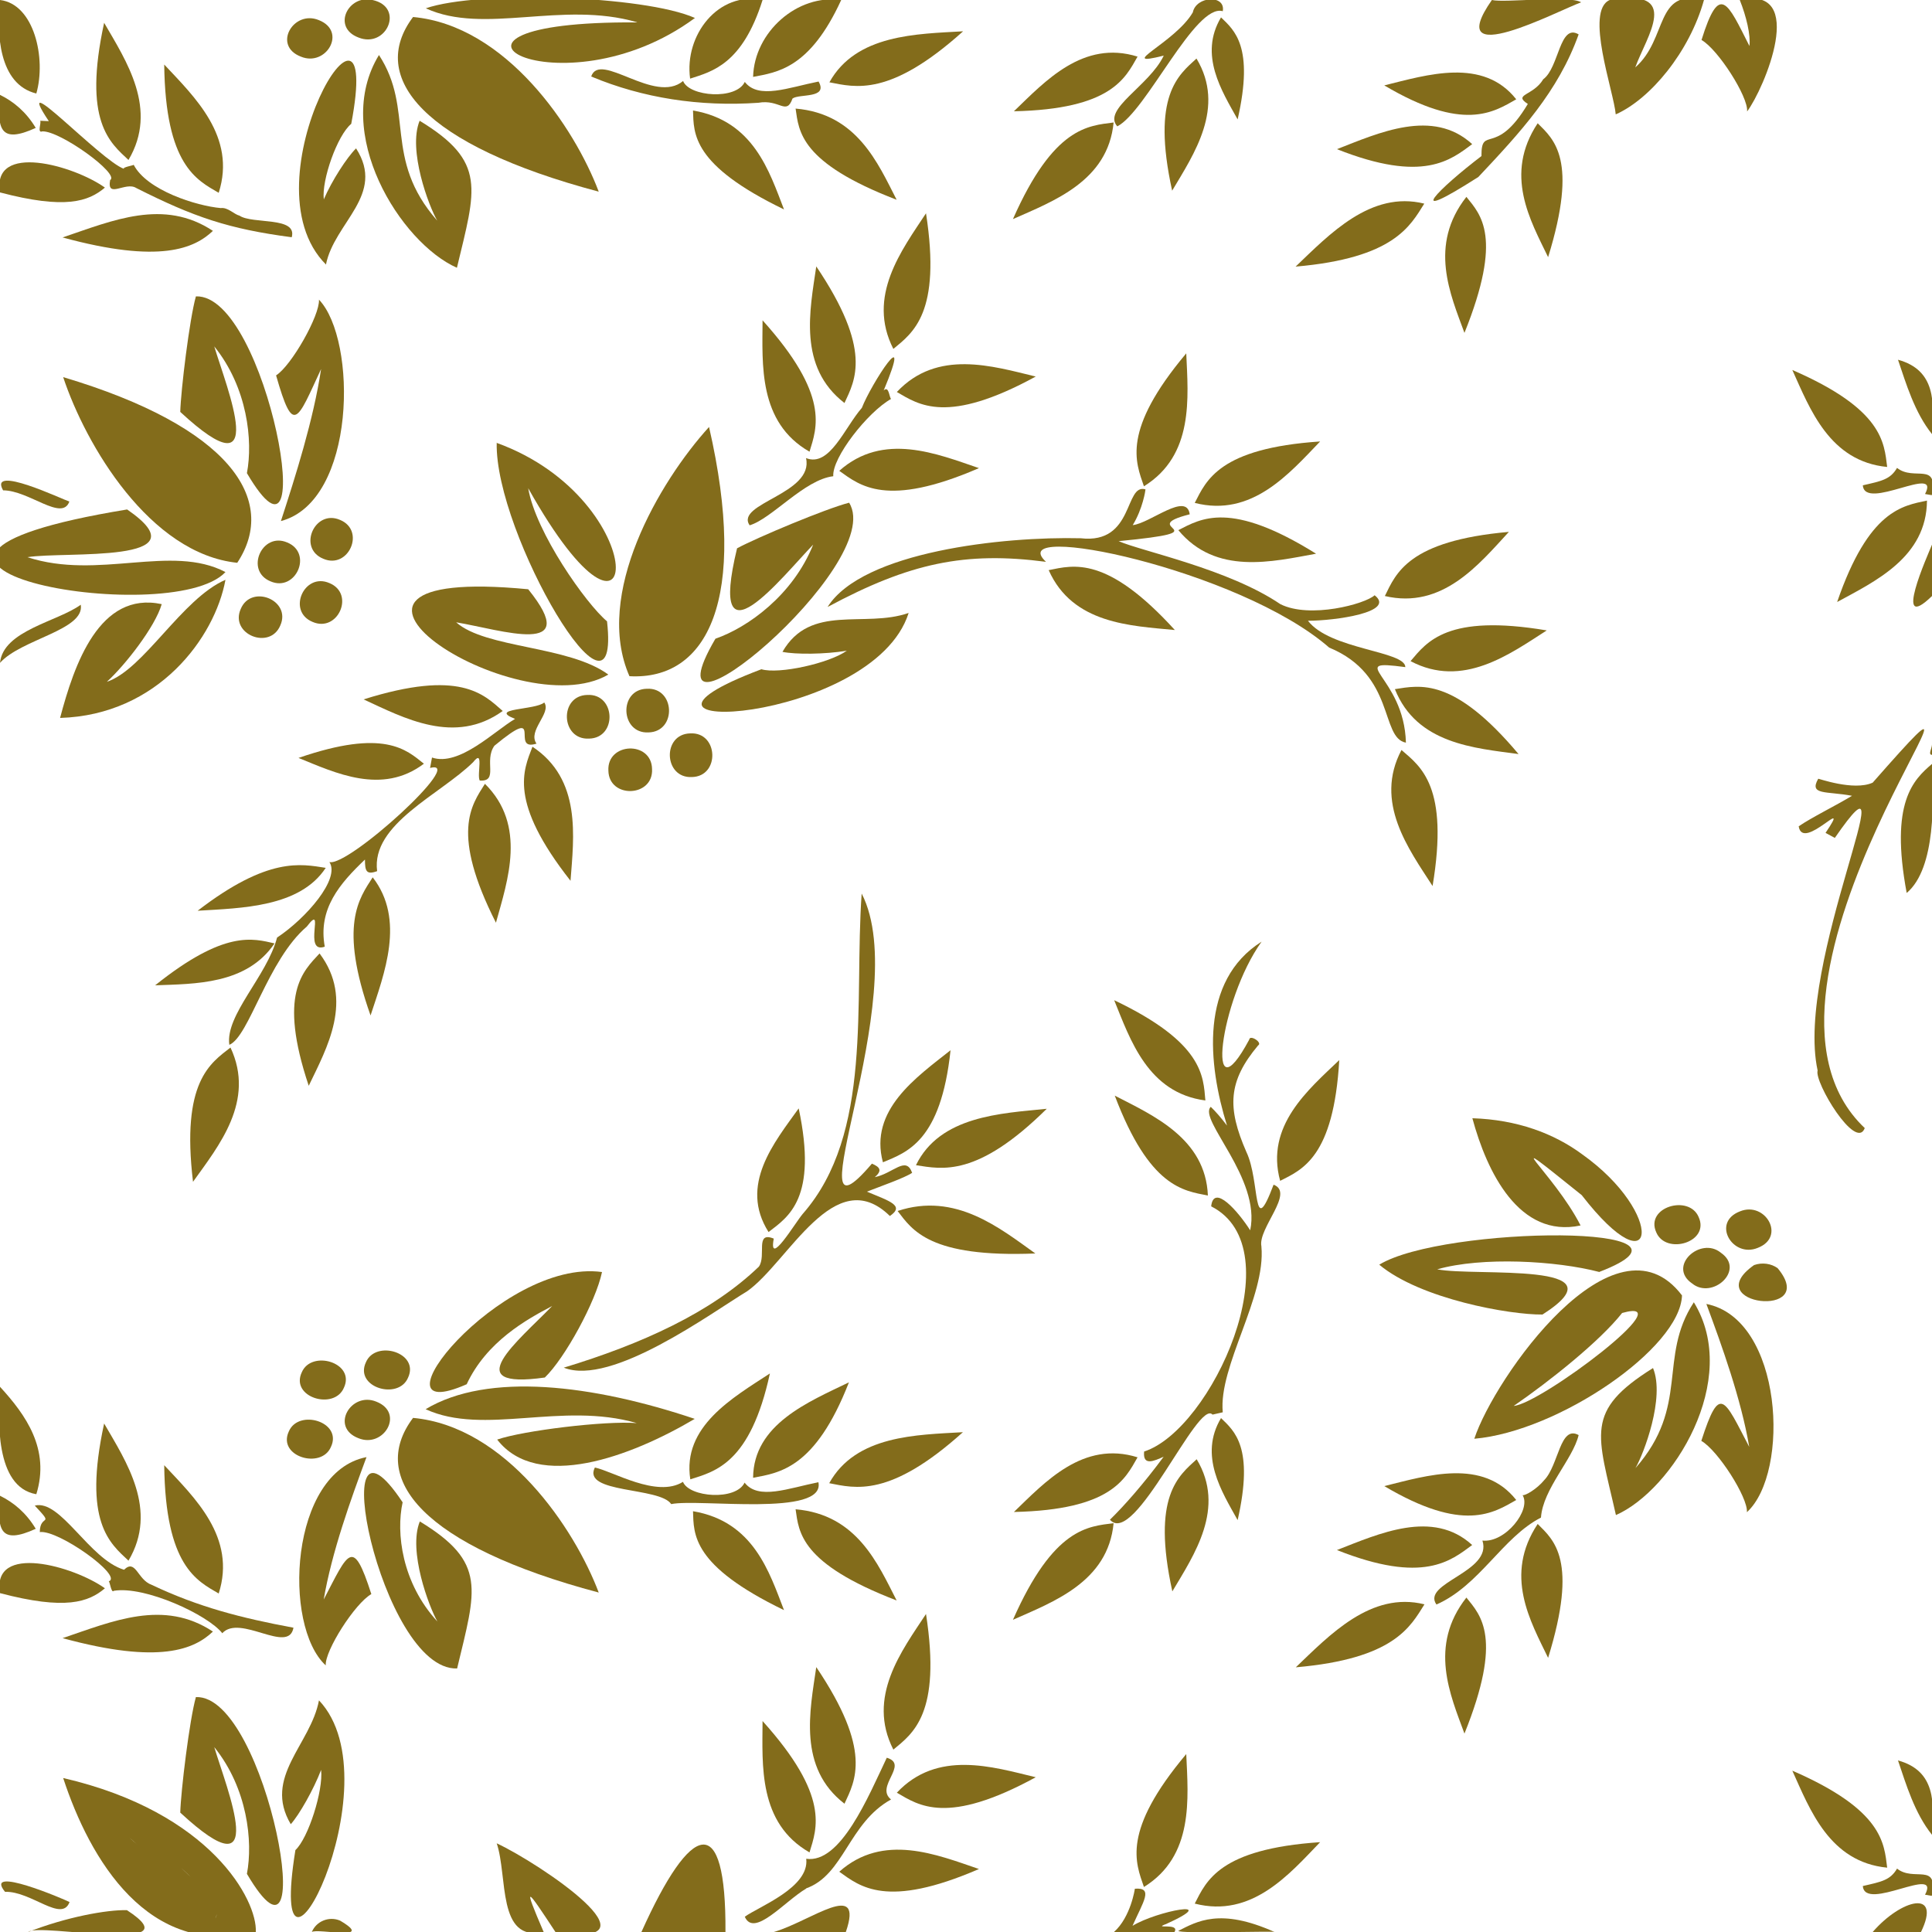 <?xml version="1.0" encoding="UTF-8"?>
<svg id="Layer_1" xmlns="http://www.w3.org/2000/svg" version="1.1" viewBox="0 0 1000 1000">
  <!-- Generator: Adobe Illustrator 29.6.0, SVG Export Plug-In . SVG Version: 2.1.1 Build 207)  -->
  <defs>
    <style>
      .st0 {
        fill: #836c1b;
      }
    </style>
  </defs>
  <path class="st0" d="M981.9,242.2c-3.5,6-8.1,6.8-17.7,9,1,13.6,40.5-11.3,32.2,4.5,0,0,3.5.6,3.5.6,3.5-17.7-9.3-7-18.1-14.2Z"/>
  <path class="st0" d="M1000,308.5v-26.6c-2.2,5.4-20.7,46.7,0,26.6Z"/>
  <path class="st0" d="M982.4,186.2c4.2,12.4,8.6,27.3,17.6,38.5,1.1-16.2,2.1-33.1-17.6-38.5Z"/>
  <path class="st0" d="M1000,390.7v-5.4c0,2-2.2,5.4,0,5.4Z"/>
  <path class="st0" d="M986.9,462.2c15.3-12.9,13.9-48.9,13.1-66.8-9.6,8.2-21.9,19.8-13.1,66.8Z"/>
  <path class="st0" d="M981.9,967.2c-3.5,6-8.1,6.8-17.7,9,1,13.6,40.5-11.3,32.2,4.5,0,0,3.5.6,3.5.6,3.5-17.7-9.3-7-18.1-14.2Z"/>
  <path class="st0" d="M1000,949.7c1.1-16.2,2.1-33.1-17.6-38.5,4.2,12.4,8.6,27.3,17.6,38.5Z"/>
  <path class="st0" d="M997.4,259.1c-12.6,2.7-30.1,4.8-46.5,52.5,19.6-10.7,46.3-23.1,46.5-52.5Z"/>
  <path class="st0" d="M976.8,241.7c-1.6-12.6-2.1-29.8-49.1-50.2,9.1,20.1,19.2,47.3,49.1,50.2Z"/>
  <path class="st0" d="M969.3,405.1c-9.9,4.5-28.6-2.4-28.2-2-4.9,8.6,4.2,6.3,17.5,8.8-8.4,5.1-21.1,11.3-27.6,15.8,2.1,13.6,28-17.6,13.9,3.4,0,0,4.8,2.6,4.8,2.6,40-57.8-21,65.1-8.9,120.4-1.9,5.9,19.8,41.9,24.4,29.8-78.2-73.9,93.7-280.7,4.1-178.8Z"/>
  <path class="st0" d="M1.6,253.8c13.4,0,30.5,16.3,34.3,5.8-3.1-.9-42.1-19.5-34.3-5.8Z"/>
  <path class="st0" d="M428.5,314.1c42.3-22.7,71-28.8,112.9-23.3-23-21.5,100,3.7,146.6,44.4,34.4,14.2,26.3,46.7,39.7,49.2-.9-34.6-32.4-43.4-.3-39.1,0-8.4-39-9-50.4-24,13.8,0,45.8-4.4,34.5-13.2-4.8,4.5-33.5,12.3-48.8,4.6-26.8-18.2-71.5-27.3-83.7-32.6,56.1-5.4,7.5-6.5,36.8-13.9-1.6-11.8-20.4,4.6-29.5,5.6,5.2-8.5,6.6-18,6.6-18.5-11-3.3-5.7,28.5-33.5,25.3-40.2-1-112.9,6.9-131,35.5Z"/>
  <path class="st0" d="M446.1,211.1c-9,10.3-16.7,30.9-28.9,26,4.2,18.6-36.9,23.4-29.2,34.8,11.5-3.4,28.4-23.7,43.3-25.4-.7-9.6,17.8-33.2,29.9-40-1-1.1-1.1-7-3.8-4.4,15.7-37.7-6.6-3.2-11.3,9Z"/>
  <path class="st0" d="M353.6,41.9c-14.7,12.4-43.1-15.7-47.6-2.3,26.8,11.2,56.2,15.7,86.5,13.6,11.1-2,14.5,6.8,17.7-2.2,3.5-2.6,18.6.2,13.5-8.8-15.6,3.1-31.1,9.4-38.2.2-4.5,9.5-28.7,7.6-31.9-.4Z"/>
  <path class="st0" d="M766.9,80.7c-21.7,16.5-42.4,36.9-1.7,10.9,21.8-23.2,41.3-44.2,51.9-73.8-9.9-5.9-10.1,17.2-18.3,23.2-5.2,8.7-15.9,7.7-8,12.8-16.6,27.8-24.1,10.7-24,26.9Z"/>
  <path class="st0" d="M25.2,62.7c-1.7-.1-2.9-.1-4.4-.2.7,1-1.7,6.6,1.1,5.5,9.2-.4,40.4,22.2,35.1,25.2-1.8,9.9,8,.6,13.5,4.1,29.9,15.1,47.9,21.2,80.5,25.5,3-10.9-20.2-6.6-27.1-11.2-2.6-.6-6-4.4-9.6-3.9-12.6-1.1-38.3-9.2-45.1-22.4,0,.3-6.2,1.3-5,2.1-11.9-4.1-59-54.7-39-24.8Z"/>
  <path class="st0" d="M244.9,394.5c5.8-7.4,1.8,6.5,3.4,9.5,10,.7,2-10.2,7.6-18,26.7-22.1,7.6,3.4,21.8-1.1-4.8-6.7,7.9-15.8,4-21.3-4.5,4-29.4,2.9-15.1,8.5-10.5,6.1-28.9,24.8-43,20,0,0-1,5.4-1,5.4,19.5-5.1-42.3,51.3-52.1,48.7,5.7,8.6-11.9,29-27.1,39.1-5.2,19.9-26.9,40.1-24.7,55.5,10.3-4.3,19.8-43.9,40.1-61.2,10-13.2-2.4,14.5,9.3,10.4-3.6-19.6,7.8-32.7,20.8-45.1,0,5.8.6,8.1,6.3,6-3.2-24.4,32.8-39.7,49.7-56.4Z"/>
  <path class="st0" d="M602.3,28.9c-7.5,15.6-31.9,27.6-24,36.5,14.9-7.5,40.4-63.9,54.6-59.6,1.6-8.7-13.8-7.9-15.5.6-9.1,15.7-40.7,28.8-15.1,22.4Z"/>
  <path class="st0" d="M176,269.1c-13.1-5.7-22.1,14.6-8.7,20.1,13.1,5.7,22.1-14.6,8.7-20.1Z"/>
  <path class="st0" d="M148.7,280.8c-13.1-5.7-22.1,14.6-8.7,20.1,13.1,5.7,22.1-14.6,8.7-20.1Z"/>
  <path class="st0" d="M161.8,321.9c13.1,5.7,22.1-14.6,8.7-20.1-13.1-5.7-22.1,14.6-8.7,20.1Z"/>
  <path class="st0" d="M124.6,315.2c-5.8,13.1,15.1,21.5,20.5,8.5,5.8-13.1-15.1-21.5-20.5-8.5Z"/>
  <path class="st0" d="M358.1,402.2c14.7-.3,13.8-23.4-.8-22.6-14.7.3-13.8,23.3.8,22.6Z"/>
  <path class="st0" d="M334.8,356.5c-14.7.3-13.8,23.4.9,22.6,14.7-.4,13.8-23.4-.9-22.6Z"/>
  <path class="st0" d="M304,359.7c-14.7.3-13.8,23.4.9,22.6,14.7-.3,13.8-23.4-.9-22.6Z"/>
  <path class="st0" d="M155.7,29.3c13.1,5.5,24.1-13.1,9.3-18.9-13.1-5.4-24.1,13.2-9.3,18.9Z"/>
  <path class="st0" d="M185.5,19.4C200.1,25.3,209.6,3.6,192.8,0c-12.5-3-21.2,14.1-7.3,19.4Z"/>
  <path class="st0" d="M314.9,398.9c.3,14.6,23.4,13.8,22.6-.9-.3-14.7-23.4-13.8-22.6.9Z"/>
  <path class="st0" d="M592.1,251.7c26-16.1,22.9-45.9,21.9-68.8-33.6,40-26.2,56.3-21.9,68.8Z"/>
  <path class="st0" d="M618.4,260.3c29.6,7.6,49-15.3,64.9-31.8-52.2,3.5-58.9,20.1-64.9,31.8Z"/>
  <path class="st0" d="M542.8,295.1c12.4,27.9,42.5,28.8,65.3,31-35.2-38.7-52.4-33.6-65.3-31Z"/>
  <path class="st0" d="M609.9,274.4c19.5,23.5,48.7,16.3,71.3,12.2-44.4-27.7-59.5-18.2-71.3-12.2Z"/>
  <path class="st0" d="M716.8,308.5c29.8,7,48.7-16.4,64.2-33.2-52.1,4.6-58.4,21.4-64.2,33.2Z"/>
  <path class="st0" d="M730.1,342.2c27,14.3,51.3-3.6,70.5-15.9-51.6-8.7-62,5.9-70.5,15.9Z"/>
  <path class="st0" d="M722,356.7c11.3,28.4,41.3,30.5,64,33.6-33.6-40-51-35.6-64-33.6Z"/>
  <path class="st0" d="M741.5,458.6c8.6-51.5-6.1-61.8-16.1-70.4-14.3,27,3.7,51.2,16.1,70.4Z"/>
  <path class="st0" d="M419,233.8c3.8-12.5,10.7-29.1-24.3-68-.1,22.8-2.3,52.8,24.3,68Z"/>
  <path class="st0" d="M437.1,208.6c5.5-11.9,14.6-27.4-14.6-70.7-3.3,22.6-9.6,52,14.6,70.7Z"/>
  <path class="st0" d="M479.3,110.4c-12.6,19.1-30.8,43-16.9,70.2,10.1-8.4,24.9-18.5,16.9-70.2Z"/>
  <path class="st0" d="M464.2,202.9c11.4,6.6,25.9,17.1,71.9-8-22.3-5.4-51-14.3-71.9,8Z"/>
  <path class="st0" d="M434.4,243.7c10.7,7.6,24.3,19.4,72.3-1.4-21.7-7.4-49.5-18.9-72.3,1.4Z"/>
  <path class="st0" d="M357.2,40.7c11.4-3.7,27-7.4,37.5-40.7-22.8-4.7-40.6,18.1-37.5,40.7Z"/>
  <path class="st0" d="M435.4,0c-22.7-3.2-45,16.6-45.6,39.8,12.4-2.4,29.3-4.2,45.6-39.8Z"/>
  <path class="st0" d="M498.5,16.2c-23.9,1.4-55.4,1.5-69.2,26.4,13.4,2.6,31.3,7.7,69.2-26.4Z"/>
  <path class="st0" d="M411.8,56.2c1.7,11.8,2.3,28,52.3,47.2-9.7-18.9-20.5-44.5-52.3-47.2Z"/>
  <path class="st0" d="M358.7,57.2c.4,11.9-.7,28.1,47.1,51.2-7.6-19.6-15.7-45.9-47.1-51.2Z"/>
  <path class="st0" d="M784.8,51.4c-17.2-21.8-46.1-12.7-68.3-7.2,41,24.3,56.5,13.9,68.3,7.2Z"/>
  <path class="st0" d="M762,74.6c-20.4-18.7-48.4-5.8-70,2.6,44.8,17.8,59,5.5,70-2.6Z"/>
  <path class="st0" d="M737.2,105.4c-27.7-6.9-49.2,16-66.6,32.6,50.9-4.4,59.3-21,66.6-32.6Z"/>
  <path class="st0" d="M758,172.3c20-49.7,8.5-61.1,1-70.4-19.7,25.1-8.3,50.5-1,70.4Z"/>
  <path class="st0" d="M795.9,63.8c-17.6,26.5-3.8,50.3,5.4,69.3,15.7-50.7,3-60.9-5.4-69.3Z"/>
  <path class="st0" d="M66.5,82.8c15.6-26.3-1.2-51.3-12.6-71-11.1,51,3,62,12.6,71Z"/>
  <path class="st0" d="M18.8,48.4C24,30.3,17.7,2.1,0,0c-1.8,17.1-.8,43.6,18.8,48.4Z"/>
  <path class="st0" d="M18.5,66.2c-5-8.3-11.4-13.6-18.5-17.1-1.6,17.6-.1,25.6,18.5,17.1Z"/>
  <path class="st0" d="M54.3,97.1C38.4,85.7-4.4,73.4,0,99.6c33.8,8.9,45.8,4.7,54.3-2.5Z"/>
  <path class="st0" d="M32.4,122.9c50.5,13.8,68.3,5.6,77.8-3.4-25.5-16.9-51.8-5.4-77.8,3.4Z"/>
  <path class="st0" d="M113.2,99.8c9.3-29.1-12.6-49.7-28.2-66.4.6,52.2,16.9,59.8,28.2,66.4Z"/>
  <path class="st0" d="M219.4,395.3c-9.1-7.3-20.6-18.3-64.9-3,19,7.7,43.2,19.4,64.9,3Z"/>
  <path class="st0" d="M275.6,386.5c-4.7,12.3-12.6,28.3,19.7,69.4,1.7-22.8,5.8-52.5-19.7-69.4Z"/>
  <path class="st0" d="M256.7,477.6c6.1-22,16-50.4-5.7-71.9-7,11.1-17.9,25.3,5.7,71.9Z"/>
  <path class="st0" d="M260.2,368c-9.9-8.7-22.1-21.7-72-6,20.8,9.6,47.2,23.9,72,6Z"/>
  <path class="st0" d="M159.8,562c9.4-19.6,23.6-44.6,5.6-68.5-8.6,9.3-21.6,20.8-5.6,68.5Z"/>
  <path class="st0" d="M142.1,488.3c-11.1-2.5-25.7-7.2-61.8,21.7,20.5-.8,47.3-.3,61.8-21.7Z"/>
  <path class="st0" d="M168.6,449.2c-12.8-2-29.8-5.9-66.3,22.2,22.8-1.4,52.9-1.8,66.3-22.2Z"/>
  <path class="st0" d="M191.8,525.6c7.1-21.7,18.1-49.6,1.1-71.5-7,10.9-17.7,24.7-1.1,71.5Z"/>
  <path class="st0" d="M606.7,98.7c11.3-19,27.8-43.1,12.6-68.4-9.4,8.6-23.4,19.2-12.6,68.4Z"/>
  <path class="st0" d="M576.4,63.4c-13.1,1.7-31,2.2-52.1,50,20.9-9.3,49.2-19.6,52.1-50Z"/>
  <path class="st0" d="M640.6,61.8c8.6-37.8-1.7-46.1-8.6-52.8-11.6,19.4.4,38.1,8.6,52.8Z"/>
  <path class="st0" d="M588.8,29.3c-28.2-8.8-47.9,12.8-64,28.3,50.4-1.1,57.6-17.1,64-28.3Z"/>
  <path class="st0" d="M101.4,153.4c-3.3,11.6-7.8,48.6-8.1,59.8,47.1,43.6,24-12.5,17.6-33.9,17.2,21.3,20.1,48.9,16.9,65.6,38.9,66.1,10.6-92.9-26.4-91.5Z"/>
  <path class="st0" d="M142.9,194.3c9,31.5,10.8,23.6,23.3-3.3-4,26.5-13.3,55.6-20.8,78.7,39.1-10.3,39.6-93.8,19.7-114.6.5,8.1-14.2,34.1-22.2,39.2Z"/>
  <path class="st0" d="M116.7,296.1c-28-14.7-65.8,4.3-102.5-7.7,19.2-3.2,92.9,3.7,51.6-24.7-168.6,27.6,22.4,62.9,50.9,32.4Z"/>
  <path class="st0" d="M83.7,312.7c-32.3-6.9-45.3,31.3-52.6,58.9,50.7-1.5,80.1-41.6,85.6-71.5-22.6,9.8-42.3,46.5-61.4,52.8,9.4-8.5,25.1-28.6,28.4-40.2Z"/>
  <path class="st0" d="M439.5,260.2c-12.1,3.1-47.8,18.1-58,23.6-15.6,64.5,23.7,14.3,39.4-1.9-10.5,26.2-33.9,42.9-50.6,48.7-40,68.4,89.3-38.5,69.2-70.4Z"/>
  <path class="st0" d="M470.2,317.3c-22.8,7.9-50.7-5.1-65.2,20.1,6.7,1.4,22.1,1.3,33.3-.6-9,6.5-35.2,12.3-44.2,9.6-95.1,35.8,57.7,29.2,76.2-29.1Z"/>
  <path class="st0" d="M257.1,229.1c-1.2,47.2,64.5,158.6,57.1,92.5-10.8-9-37-46.1-40.8-68.9,59.9,106.8,66.3,6.4-16.4-23.5Z"/>
  <path class="st0" d="M314.8,349.1c-20.5-15-63.4-13.4-78.7-27,23.4,3.9,65.9,18.3,37.3-17.1-135.8-13.1-5.9,71.7,41.4,44.2Z"/>
  <path class="st0" d="M196.2,28.4c-24.7,40.2,11.1,97.3,40.3,110.2,9.8-40.9,15.6-54.9-19.3-76.1-6.2,15.2,4.8,44.3,9.1,51.7-28.3-32.3-11.5-57.2-30.2-85.8Z"/>
  <path class="st0" d="M168.7,137c4.3-21.9,31.1-36.1,15.6-60.2-4.7,4.6-12.6,16.8-16.7,26.4-1.2-10,7-33.2,14.2-39.1,17.1-89.9-56.7,29.4-13,72.9Z"/>
  <path class="st0" d="M329.7,11.6c-128-.9-39.6,49.1,30-2.3-26.4-11.7-112.1-14.4-139.3-5,30.2,13.9,70.4-4.1,109.3,7.2Z"/>
  <path class="st0" d="M122.8,291.3c21.6-32.7-4.1-70.5-90.1-96.1,11.7,35.3,44.9,91.4,90.1,96.1Z"/>
  <path class="st0" d="M325.8,350c40.3,2.2,61.7-39.7,41.2-129-25.9,28.5-59.8,86.7-41.2,129Z"/>
  <path class="st0" d="M309.9,99.2c-12.5-33.2-48-86-96.1-90.4-23.6,31.3,5.3,66.3,96.1,90.4Z"/>
  <path class="st0" d="M882,0c-25.6-6.3-18.6,20.1-35.6,34.9,5.9-16.3,24.5-41.4-13.2-34.9-13.1,5.6,2.1,47.3,3.1,59.2,17.9-7.9,38.2-32.3,45.7-59.3Z"/>
  <path class="st0" d="M904.3,57.7c8.8-11.7,31.6-65.6-3.8-57.7,3.4,8.5,5.7,18.2,5,23.8-11.3-22.3-15.4-33.3-24.8-3.1,8.5,4.8,24.2,29.3,23.6,36.9Z"/>
  <path class="st0" d="M818.4,1.2c-5.9-3.8-39.6.4-46.2-1.2-26.2,37.5,34.4,5.4,46.2,1.2Z"/>
  <path class="st0" d="M41.8,313C30,321.7,1.6,326.3,0,343.1c10.9-12.3,44-17,41.8-30.1Z"/>
  <path class="st0" d="M969.3,1000h25c10.9-22.4-10.2-17.1-25,0Z"/>
  <path class="st0" d="M927.7,916.5c9.1,20.1,19.2,47.3,49.1,50.2-1.6-12.6-2.1-29.8-49.1-50.2Z"/>
  <path class="st0" d="M2.6,979.2c13.6-.4,29.4,16.1,33.4,5.3-2.6-1.4-44.9-19.4-33.4-5.3Z"/>
  <path class="st0" d="M603.3,996c30.1-13.6-4.8-6.8-17.1.8,5.4-12.3,11.1-20,1.2-19.2,0,.1-2.1,14.6-10.8,22.4h31.3c3-4.9-11.3-1.4-4.7-4Z"/>
  <path class="st0" d="M417.3,977.4c19.6-7,21.9-33.8,43.9-46-8.5-6.7,9.5-18.1-2.2-21.6-9.6,20.2-23.9,54.9-41.7,52.3,1.8,14.9-24.7,24.8-31.8,30,4.8,11,20.6-8,31.8-14.6Z"/>
  <path class="st0" d="M347.5,778.5c14.5-2.9,79.9,6.8,76.1-11.3-15.6,3.1-31.1,9.4-38.2.2-4.5,9.5-28.7,7.6-31.9-.4-13.5,8.5-36.5-5.6-45.6-7.4-6.8,13.5,33.6,10,39.5,18.9Z"/>
  <path class="st0" d="M799.2,766.2c-3.7,4.5-9.7,8-11.1,7.7,4.6,7.6-9,24.8-20.8,23.5,5.3,16.3-31.7,21.9-23.8,33.1,22.4-9.9,34.2-34.8,54.1-45,1-14.8,16.5-30.2,19.5-42.7-9.7-5.4-10.3,15.7-17.9,23.4Z"/>
  <path class="st0" d="M115,845.4c9.2-10.2,34.4,11.1,36.9-2.9-26.9-5-49.2-10.7-73.4-22.2-7.4-2.6-8.2-13.7-14.3-7.8-18.1-5.5-32.8-36.6-46.2-33.2,10.6,11.3,2.7,3.9,2.6,13.7,9.6-1.3,43.3,22.8,35.7,25.5.6.3,1.3,6.4,2.6,4.9,16-2.7,48.7,12.4,56.2,22Z"/>
  <path class="st0" d="M176,994.1c-5.7-2.4-12.3.3-14.6,5.9,3.1-2.1,33.3,5.1,14.6-5.9Z"/>
  <path class="st0" d="M171.3,748.9c6.1-13-16.8-19.8-21.8-8-6.1,13,16.8,19.8,21.8,8Z"/>
  <path class="st0" d="M185.5,744.4c13.1,5.4,24.1-13.1,9.3-18.9-13.1-5.4-24.1,13.2-9.3,18.9Z"/>
  <path class="st0" d="M178,718.3c6.1-13-16.8-19.8-21.8-8-6.1,13,16.8,19.8,21.8,8Z"/>
  <path class="st0" d="M211.2,713.1c6.1-13-16.8-19.8-21.8-8-6.1,13,16.8,19.8,21.8,8Z"/>
  <path class="st0" d="M592.1,976.7c26-16.1,22.9-45.9,21.9-68.8-33.6,40-26.2,56.3-21.9,68.8Z"/>
  <path class="st0" d="M618.4,985.3c29.6,7.6,49-15.3,64.9-31.8-52.2,3.5-58.9,20.1-64.9,31.8Z"/>
  <path class="st0" d="M609.9,999.4c0,1.6,49.3,0,49.8.6-28.3-12.7-40.2-5.4-49.8-.6Z"/>
  <path class="st0" d="M419,958.8c3.8-12.5,10.7-29.1-24.3-68-.1,22.8-2.3,52.8,24.3,68Z"/>
  <path class="st0" d="M437.1,933.6c5.5-11.9,14.6-27.4-14.6-70.7-3.3,22.6-9.6,52,14.6,70.7Z"/>
  <path class="st0" d="M479.3,835.4c-12.6,19.1-30.8,43-16.9,70.2,10.1-8.4,24.9-18.5,16.9-70.2Z"/>
  <path class="st0" d="M464.2,927.9c11.4,6.6,25.9,17.1,71.9-8-22.3-5.4-51-14.3-71.9,8Z"/>
  <path class="st0" d="M434.4,968.8c10.7,7.6,24.3,19.4,72.3-1.4-21.7-7.4-49.5-18.9-72.3,1.4Z"/>
  <path class="st0" d="M398.5,710.9c-19.1,12.5-45.5,27.4-41.2,54.8,12.9-4.1,31.1-8.3,41.2-54.8Z"/>
  <path class="st0" d="M439.4,715.5c-20.9,10.1-49.4,21.7-49.6,49.4,13.4-2.6,32.1-4.5,49.6-49.4Z"/>
  <path class="st0" d="M429.2,767.7c13.4,2.6,31.3,7.7,69.2-26.4-23.9,1.4-55.4,1.5-69.2,26.4Z"/>
  <path class="st0" d="M411.8,781.2c1.7,11.8,2.3,28,52.3,47.2-9.7-18.9-20.5-44.5-52.3-47.2Z"/>
  <path class="st0" d="M405.8,833.4c-7.6-19.6-15.7-45.9-47.1-51.2.4,11.9-.7,28.1,47.1,51.2Z"/>
  <path class="st0" d="M716.5,769.2c41,24.3,56.5,13.9,68.3,7.2-17.2-21.8-46.1-12.7-68.3-7.2Z"/>
  <path class="st0" d="M762,799.7c-20.4-18.7-48.4-5.8-70,2.6,44.8,17.8,59,5.5,70-2.6Z"/>
  <path class="st0" d="M670.7,863c50.9-4.4,59.3-21,66.6-32.6-27.7-6.9-49.2,16-66.6,32.6Z"/>
  <path class="st0" d="M758,897.3c20-49.7,8.5-61.1,1-70.4-19.7,25.1-8.3,50.5-1,70.4Z"/>
  <path class="st0" d="M795.9,788.8c-17.6,26.5-3.8,50.3,5.4,69.3,15.7-50.7,3-60.9-5.4-69.3Z"/>
  <path class="st0" d="M66.5,807.8c15.6-26.3-1.2-51.3-12.6-71-11.1,51,3,62,12.6,71Z"/>
  <path class="st0" d="M18.8,773.4c7.2-23.3-5.4-41-18.8-55.6-1,16.5-2.8,51.9,18.8,55.6Z"/>
  <path class="st0" d="M18.5,791.3c-5-8.3-11.4-13.6-18.5-17.1-1.6,17.6-.1,25.6,18.5,17.1Z"/>
  <path class="st0" d="M54.3,822.1c-15.9-11.4-58.7-23.7-54.3,2.5,33.8,8.9,45.8,4.7,54.3-2.5Z"/>
  <path class="st0" d="M110.2,844.5c-25.5-16.9-51.8-5.4-77.8,3.4,50.5,13.8,68.3,5.6,77.8-3.4Z"/>
  <path class="st0" d="M113.2,824.8c9.3-29.1-12.6-49.7-28.2-66.4.6,52.2,16.9,59.8,28.2,66.4Z"/>
  <path class="st0" d="M619.4,755.3c-9.4,8.6-23.4,19.2-12.6,68.4,11.3-19,27.8-43.1,12.6-68.4Z"/>
  <path class="st0" d="M524.3,838.4c20.9-9.3,49.2-19.6,52.1-50-13.1,1.7-31,2.2-52.1,50Z"/>
  <path class="st0" d="M640.6,786.8c8.6-37.8-1.7-46.1-8.6-52.8-11.6,19.4.4,38.1,8.6,52.8Z"/>
  <path class="st0" d="M588.8,754.3c-28.2-8.8-47.9,12.8-64,28.3,50.4-1.1,57.6-17.1,64-28.3Z"/>
  <path class="st0" d="M101.4,878.4c-3.3,11.6-7.8,48.6-8.1,59.8,47.1,43.6,24-12.5,17.6-33.9,17.2,21.3,20.1,48.9,16.9,65.6,38.9,66.1,10.6-92.9-26.4-91.5Z"/>
  <path class="st0" d="M165.1,880.1c-4.3,22.9-29.1,39.7-14.6,64.1,4.4-4.9,11.8-17.9,15.7-28.1,1.2,10.6-6.6,35.3-13.3,41.5-15.6,96.5,53-34.4,12.2-77.5Z"/>
  <path class="st0" d="M65.7,988.7c-10.3-.3-31.6,3.6-51.1,11.3,5-5,87.1,12.1,51.1-11.3Z"/>
  <path class="st0" d="M400.5,1000h37.3c9.6-27.8-18.5-5.4-37.3,0Z"/>
  <path class="st0" d="M257.1,954.1c5.8,17.2.1,51.3,24.3,45.9-11.2-26-8.7-22.5,6.1,0,58.2,9.1-8.4-35.7-30.4-45.9Z"/>
  <path class="st0" d="M217.3,787.5c-6.2,15.2,4.8,44.3,9.1,51.8-18.4-20-21.5-45.9-18-61.7-41.4-62.3-11.7,87.3,28.2,86,9.8-40.9,15.6-54.9-19.3-76.1Z"/>
  <path class="st0" d="M167.5,828.2c4.2-24.8,14.1-52.2,22.2-74-39.8,7.7-43.5,87.3-21.1,107.8-.5-7.6,15.1-32.1,23.6-36.9-9.6-29.9-11.8-21.8-24.8,3.1Z"/>
  <path class="st0" d="M257.4,745.2c20.8,26.7,68.9,8.9,102.2-10.8-52.7-17.7-107-24.4-139.3-5,30.2,13.9,70.4-4.1,109.3,7.2-16.6-1.3-58.9,3.9-72.2,8.5Z"/>
  <path class="st0" d="M241.5,716.6c10.3-22.2,31.1-33.7,44.3-40.6-17.8,18.3-49.2,43.4-3.8,37,10.4-10,26.4-39.3,29.6-54.6-52.5-7.2-123.6,81.7-70.1,58.1Z"/>
  <path class="st0" d="M32.7,920.3c13.7,41.9,44,93.7,99.7,79.7.9-16.2-23.1-62-99.7-79.7ZM109.4,984.1c-1-1.5-2.2-3.1-3.5-4.7,1.3,1.6,2.4,3.1,3.5,4.7ZM97.2,970c11.7,12.1,4,3.6-3.4-3.1,1.2,1,2.3,2.1,3.4,3.1ZM58.1,943.8c-2.2-1.7-4.4-3.5-6.6-5.1,3.8,2.8,15.7,12.5,6.6,5.1ZM66.8,951c1.4,1.2,2.8,2.4,4.2,3.7-1.4-1.2-2.8-2.4-4.2-3.7ZM109.9,994.1c-.2,0-.3,0-.5.1.2,0,.3,0,.5-.1ZM112.1,991.3c-.2.9-.6,1.8-1.4,2.4,1.1-.3,1.8-4.4,1.4-2.4Z"/>
  <path class="st0" d="M332,1000h43.5c.4-63.2-17.7-57.4-43.5,0Z"/>
  <path class="st0" d="M309.9,824.3c-12.5-33.2-48-86-96.1-90.4-23.6,31.3,5.3,66.3,96.1,90.4Z"/>
  <path class="st0" d="M875.8,664.3c10.5,8.6,27.8-7,14.9-15.9-10.5-8.6-27.8,7-14.9,15.9Z"/>
  <path class="st0" d="M876.7,674.1c-18.7,28.6-1.9,53.6-30.2,85.8,4.3-7.4,15.4-36.5,9.1-51.8-35.8,22.4-28.7,33.9-19.2,76.1,29.3-12.9,65-70,40.3-110.2Z"/>
  <path class="st0" d="M883.2,674.9c8.1,21.8,18,49.3,22.2,74-13.1-25-15.2-32.9-24.8-3.1,8.5,4.8,24.2,29.3,23.6,36.9,22.5-20.5,18.7-100.1-21.1-107.8Z"/>
  <path class="st0" d="M909.8,645.9c14.8-5.7,3.9-24.3-9.2-18.9-14.9,5.7-3.9,24.3,9.2,18.9Z"/>
  <path class="st0" d="M879.2,629.9c-5-11.8-27.9-5.1-21.9,8,5,11.8,27.9,5.1,21.9-8Z"/>
  <path class="st0" d="M920.1,656.4c-3.3-2.4-8-3.1-12.2-1.6-29.4,20.7,34.3,28.2,12.2,1.6Z"/>
  <path class="st0" d="M870.6,670.5c-34.9-45.9-97.2,42.8-107.5,74.2,43.6-3.8,106.6-46.9,107.5-74.2ZM783.5,727.7c18.6-12.8,44.6-33.5,56.1-48.1,32.6-9.2-42.3,47.1-56.1,48.1Z"/>
  <path class="st0" d="M818.7,597.3c-14.4-10.6-33.5-17.8-56.6-18.5,7.5,27.8,24.2,62.3,56,55.5-14-27.5-47-53.9.6-15.7,39.1,50.4,43.6,9.5,0-21.3Z"/>
  <path class="st0" d="M827.9,658.3c65.5-25.2-81.1-23.9-114-3.7,21.3,17.8,67.7,26,84.5,25.8,43.5-27.8-34.7-19.5-54.5-23.4,23.1-6.6,61.6-4.5,84,1.4Z"/>
  <path class="st0" d="M472.1,607c-3.2-8.9-9.7.3-19.3,2.3,3.9-3.4,2.8-5.2-1.5-7-43.8,51.4,22.1-86.7-5.3-139.8-4,56.5,6,124.2-30.5,165.8-3.8,4.4-17.9,28.2-15,12.8-9.9-4-3.7,8.8-7.7,14.5-24.7,23.8-60.8,40.1-101,52.3,24.7,9.8,76.3-28.3,95-39.6,21.3-15.1,45.2-66.9,73.8-38.9,7.9-5.4-.2-7.7-11.9-12.6,7.4-2.9,19.5-7.1,23.5-9.8Z"/>
  <path class="st0" d="M652.9,645.1c-1.9-9.3,17.4-27.8,6.3-31.9-11.1,29.4-6.8-1.8-14.1-17-10-22.9-9.5-36.5,6.1-55.1,2.5-1.4-4.3-5.8-4.6-3-22.8,42.5-15.5-20.2,6.4-50.7-32.2,20.3-27.8,63.5-17.9,95.2-3-4-6-7.4-8.4-9.7-6.8,6.4,26.1,37,20.4,63.9-6.2-9.7-18.9-24.4-20.2-12.4,43,21.8.2,115.7-34.7,126.9-.8,7.8,5.3,4.8,10.1,2.7-10.2,13.8-20.2,25.2-27.8,32.6,12.7,14.6,45.6-62.8,53.1-54.4,0,0,5.3-1.2,5.3-1.2-2.3-23.8,22.4-59.7,20-85.8Z"/>
  <path class="st0" d="M535.9,648.8c-18.5-13.2-41.4-31.9-71.3-22,7.6,9.9,16.5,24.2,71.3,22Z"/>
  <path class="st0" d="M541.8,573.9c-23.8,2.4-55.3,3.7-67.7,29.2,13.6,2.1,31.7,6.4,67.7-29.2Z"/>
  <path class="st0" d="M397.8,637.7c10.3-7.9,25.5-17.4,15.6-64-12.6,17.6-31,39.7-15.6,64Z"/>
  <path class="st0" d="M492,543.6c-17.7,14-42.3,31-35,58,12.4-5.2,30-10.8,35-58Z"/>
  <path class="st0" d="M625.2,618.8c-1.2-29.5-28.2-41.4-48.2-51.7,18,47.5,35.5,49.2,48.2,51.7Z"/>
  <path class="st0" d="M693.2,548.7c-16,15.3-38.4,34-30.6,62.5,11.4-5.8,27.7-12.2,30.6-62.5Z"/>
  <path class="st0" d="M576.7,517.7c8.3,20.4,17.4,48,47.2,51.9-1.1-12.6-1-29.9-47.2-51.9Z"/>
  <path class="st0" d="M119.3,542.2c-10.4,8.1-25.6,17.6-19.4,69.5,13.3-18.6,32.4-41.8,19.4-69.5Z"/>
</svg>